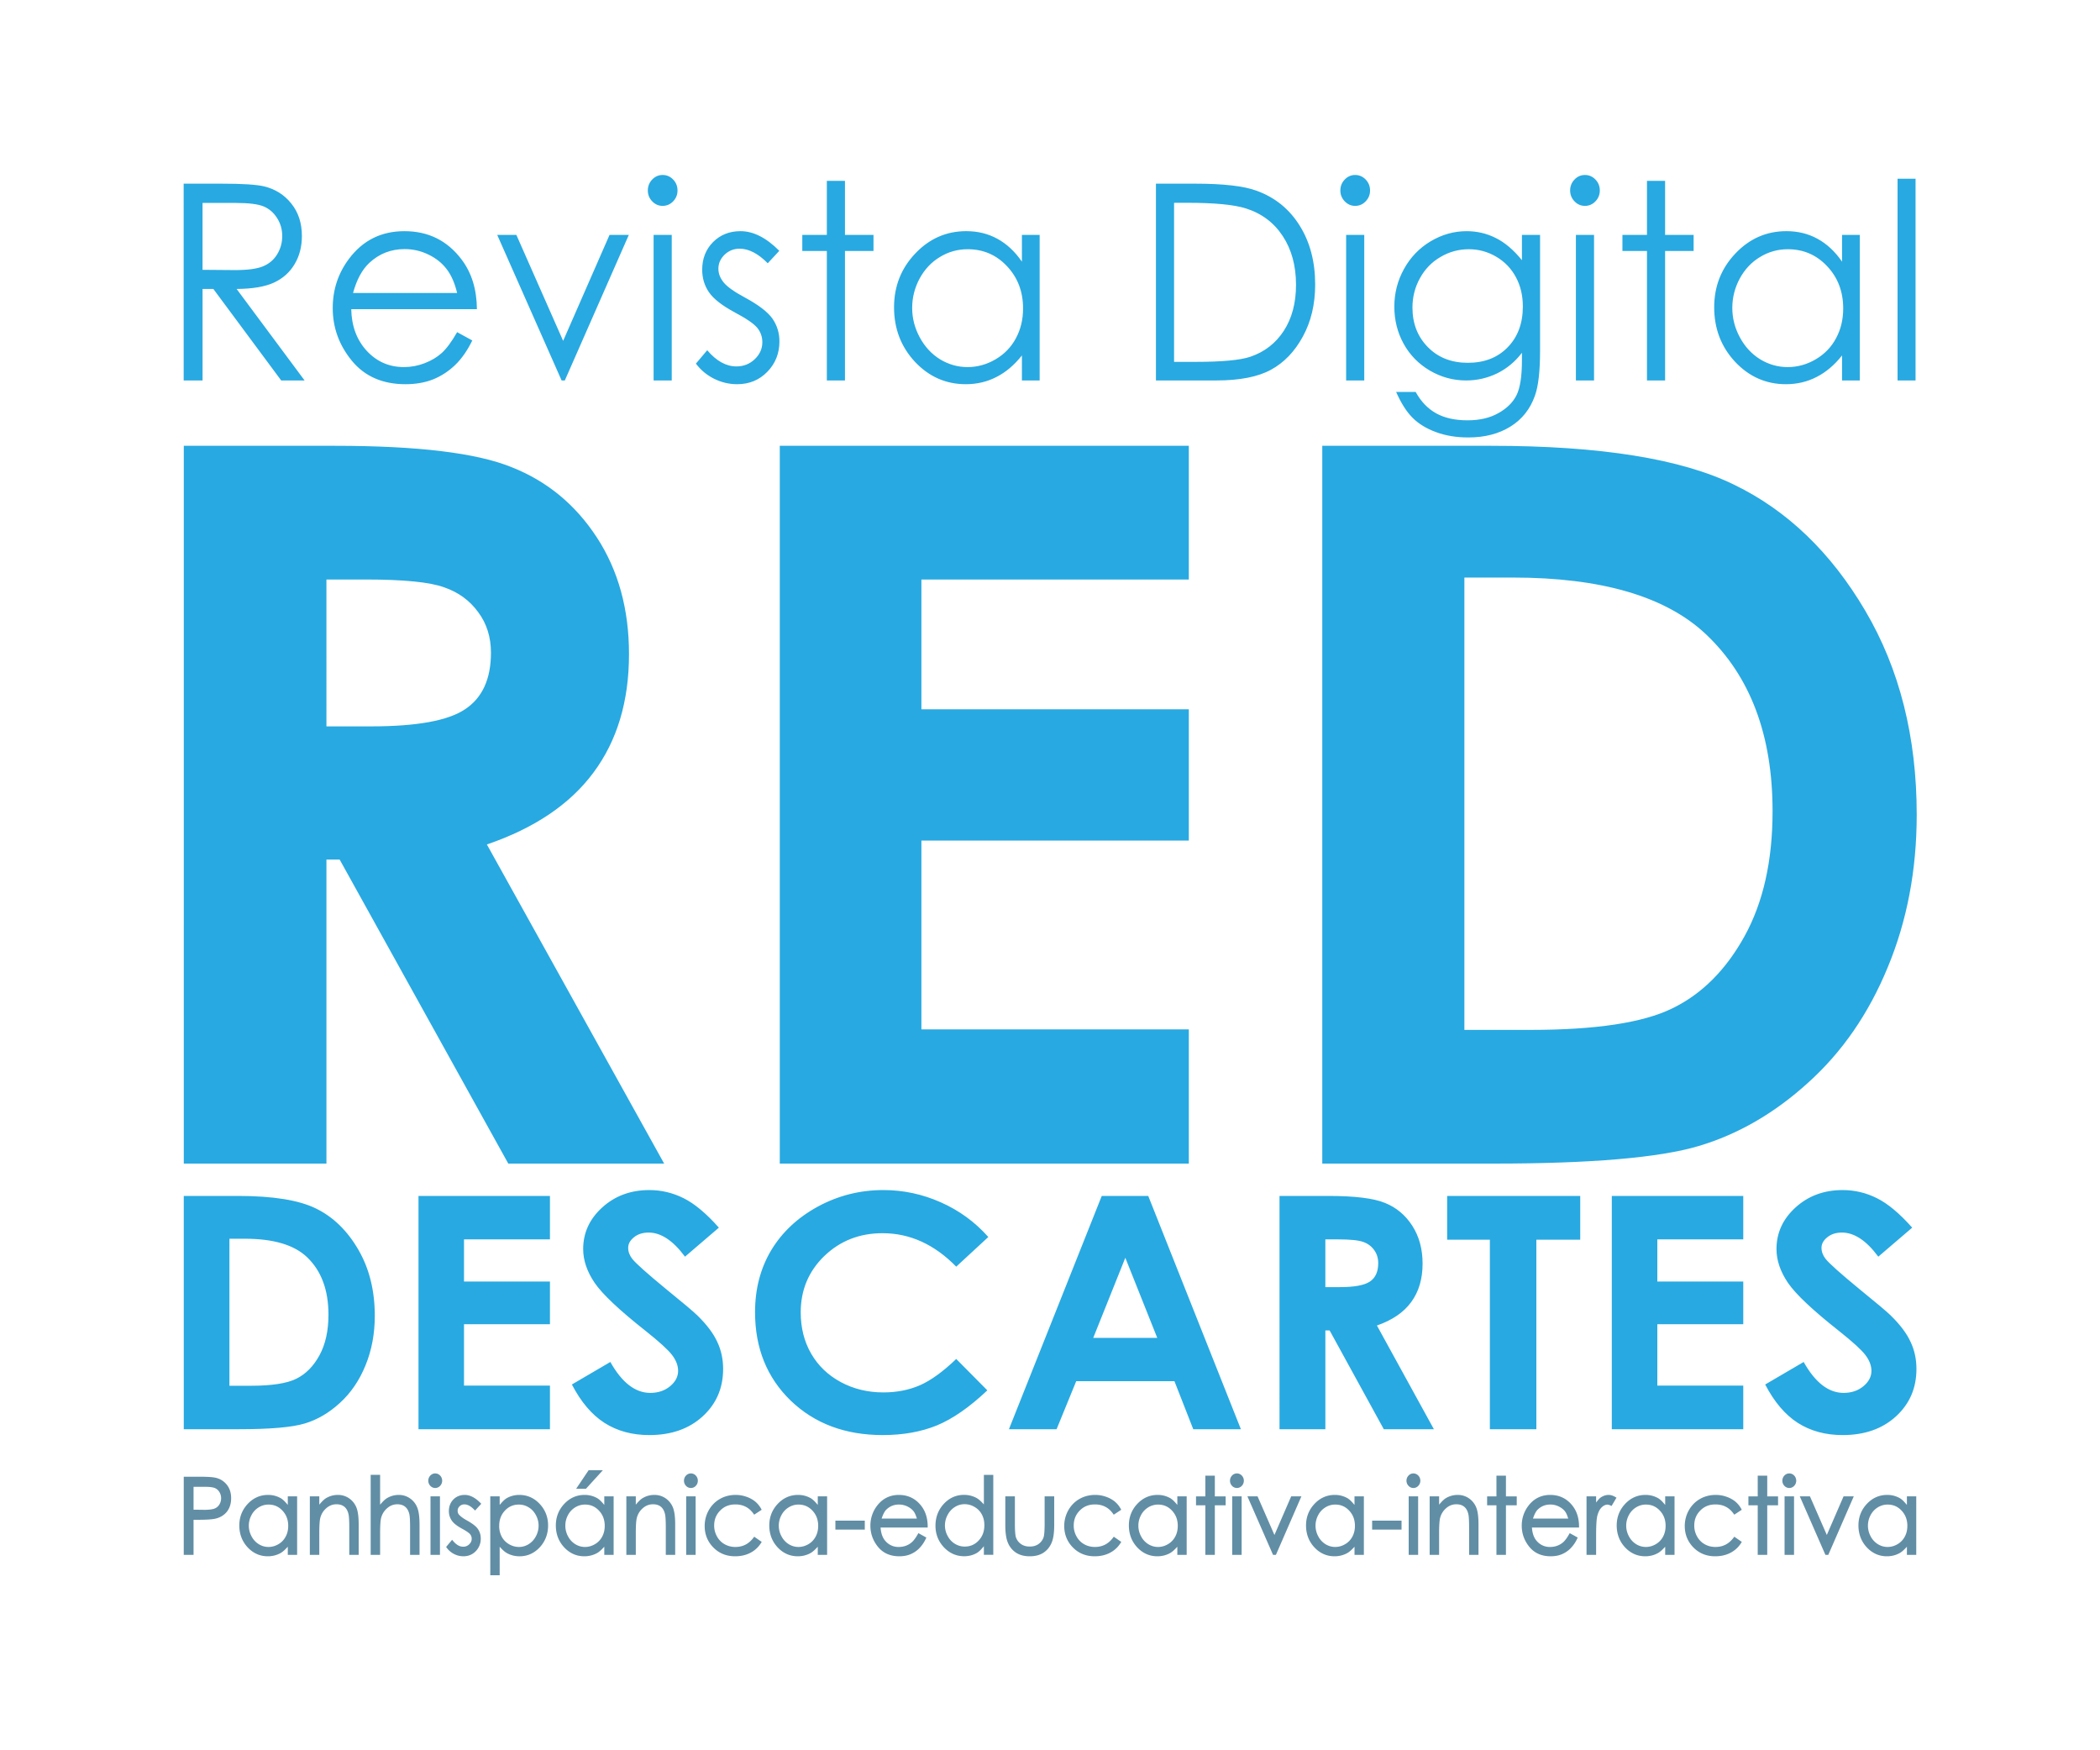 <svg xmlns="http://www.w3.org/2000/svg" xml:space="preserve" width="240" height="200"><path d="m67.27 168-1.424 2.117h1.121L68.895 168Zm-17.533.364a.758.758 0 0 0-.556.244.845.845 0 0 0-.233.59c0 .221.082.427.233.586a.76.76 0 0 0 1.118 0 .844.844 0 0 0 .234-.586.846.846 0 0 0-.234-.59.765.765 0 0 0-.562-.244zm29.221 0a.758.758 0 0 0-.555.244.845.845 0 0 0-.233.59c0 .221.082.427.233.586a.76.76 0 0 0 1.117 0 .842.842 0 0 0 .233-.586.845.845 0 0 0-.233-.59.765.765 0 0 0-.562-.244zm62.401 0a.758.758 0 0 0-.555.244.845.845 0 0 0-.233.59c0 .221.082.427.233.586a.76.76 0 0 0 1.117 0 .842.842 0 0 0 .233-.586.844.844 0 0 0-.233-.59.765.765 0 0 0-.562-.244zm20.17 0a.754.754 0 0 0-.554.244.846.846 0 0 0-.235.59c0 .221.084.427.235.586a.756.756 0 0 0 1.115 0 .844.844 0 0 0 .235-.586.846.846 0 0 0-.235-.59.765.765 0 0 0-.562-.244zm42.959 0a.758.758 0 0 0-.556.244.845.845 0 0 0-.233.59c0 .221.082.427.233.586a.76.76 0 0 0 1.117 0 .844.844 0 0 0 .235-.586.847.847 0 0 0-.235-.59.765.765 0 0 0-.561-.244zm-162.125.16v9.145h1.078v-2.493c0-.838.04-1.415.107-1.695.111-.453.338-.827.688-1.135.35-.307.733-.455 1.17-.455.388 0 .681.101.905.289.225.188.385.463.475.86.048.211.08.704.08 1.434v3.195h1.08v-3.435c0-.881-.081-1.533-.263-1.977a2.302 2.302 0 0 0-.836-1.048 2.218 2.218 0 0 0-1.285-.388c-.465 0-.9.118-1.3.348-.301.172-.562.468-.82.767v-3.411zm70.08.007v3.372c-.275-.295-.552-.584-.879-.755a2.987 2.987 0 0 0-1.397-.333c-.893 0-1.67.347-2.3 1.025-.634.682-.956 1.527-.956 2.5 0 .954.325 1.785.962 2.463.637.678 1.42 1.025 2.317 1.025.515 0 .986-.117 1.41-.352.32-.178.582-.485.843-.793v.98h1.074v-9.132zm25.31.09v2.365h-1.065v1.017h1.065v5.666h1.086v-5.666h1.235v-1.017h-1.235v-2.366zm33.268 0v2.365h-1.065v1.017h1.065v5.666h1.086v-5.666h1.235v-1.017h-1.235v-2.366zm29.862 0v2.365h-1.065v1.017h1.065v5.666h1.086v-5.666h1.236v-1.017h-1.236v-2.366zM21 168.741v8.927h1.12v-4.005h.433c1.021 0 1.714-.041 2.115-.142.534-.136.968-.405 1.28-.804v-.002c.312-.405.468-.92.468-1.521 0-.599-.16-1.112-.48-1.517a2.239 2.239 0 0 0-1.227-.802c-.359-.094-.99-.134-1.93-.134zm1.12 1.153h1.294c.545 0 .933.054 1.138.14.216.09.385.237.518.454.133.214.2.446.2.706 0 .269-.067.505-.2.722a1.133 1.133 0 0 1-.542.46c-.226.09-.622.148-1.17.148l-1.238-.016zm8.508.926c-.897 0-1.677.347-2.314 1.025-.637.678-.964 1.509-.964 2.463 0 .972.318 1.819.95 2.5.633.68 1.415 1.025 2.308 1.025.504 0 .97-.113 1.396-.334.33-.171.61-.46.887-.757v.926h1.066v-6.684h-1.066v.98c-.26-.308-.522-.614-.846-.792a2.895 2.895 0 0 0-1.417-.352zm7.983 0c-.469 0-.908.118-1.31.348-.299.171-.555.466-.811.764v-.948h-1.08v6.684h1.08v-2.494c0-.834.04-1.412.108-1.696.11-.453.335-.826.684-1.133.35-.307.735-.455 1.173-.455.387 0 .682.1.909.288.223.187.38.463.47.86.049.213.083.705.083 1.435v3.195h1.075v-3.435c0-.877-.079-1.53-.26-1.977a2.308 2.308 0 0 0-.836-1.048 2.218 2.218 0 0 0-1.285-.388zm14.5 0c-.51 0-.955.173-1.297.522-.34.348-.514.803-.514 1.322 0 .4.11.766.325 1.08.22.325.608.623 1.165.926v.002h.002c.501.27.822.5.934.64a.8.8 0 0 1 .181.523c0 .243-.087.44-.281.627a.943.943 0 0 1-.692.276c-.395 0-.775-.206-1.153-.657l-.113-.132-.684.818.077.102c.222.3.503.537.838.707.338.172.696.257 1.066.257.556 0 1.04-.2 1.415-.59.375-.39.566-.882.566-1.442 0-.401-.11-.773-.335-1.095-.23-.33-.646-.63-1.232-.96-.337-.189-.617-.363-.887-.632a.661.661 0 0 1-.189-.492c0-.192.064-.348.219-.499a.746.746 0 0 1 .55-.221c.346 0 .715.186 1.113.594l.109.11.707-.771-.106-.11c-.582-.592-1.178-.905-1.784-.905zm6.248 0c-.515 0-.986.117-1.41.352-.32.177-.582.484-.843.793v-.98h-1.074V180h1.074v-3.255c.276.296.553.585.88.755.425.222.894.334 1.397.334.893 0 1.67-.347 2.3-1.025.633-.683.956-1.528.956-2.5 0-.954-.325-1.785-.962-2.463-.637-.678-1.421-1.025-2.318-1.025zm7.442 0c-.896 0-1.678.347-2.315 1.025-.637.678-.962 1.509-.962 2.463 0 .972.317 1.819.95 2.5.632.68 1.412 1.025 2.306 1.025.503 0 .97-.113 1.395-.334.33-.171.61-.46.887-.757v.926h1.068v-6.684h-1.068v.98c-.26-.308-.52-.614-.843-.792a2.895 2.895 0 0 0-1.418-.352zm7.983 0c-.469 0-.908.118-1.309.348-.3.171-.556.466-.812.764v-.948h-1.08v6.684h1.08v-2.494c0-.834.04-1.412.109-1.696.11-.453.334-.826.683-1.133.35-.307.736-.455 1.173-.455.387 0 .683.1.909.288.224.187.381.463.47.86.049.213.084.705.084 1.435v3.195h1.074v-3.435c0-.877-.078-1.53-.26-1.977a2.308 2.308 0 0 0-.836-1.048 2.218 2.218 0 0 0-1.285-.388zm9.291 0c-.66 0-1.267.154-1.805.463-.539.31-.966.746-1.276 1.3a3.638 3.638 0 0 0-.459 1.796c0 .955.335 1.783.992 2.449.658.668 1.496 1.005 2.485 1.005.642 0 1.223-.129 1.732-.39a3.122 3.122 0 0 0 1.226-1.122l.083-.132-.857-.594-.085.114c-.54.714-1.215 1.058-2.065 1.058a2.44 2.44 0 0 1-1.246-.32 2.26 2.26 0 0 1-.867-.894 2.515 2.515 0 0 1-.314-1.233c0-.676.22-1.236.682-1.708.462-.473 1.032-.704 1.739-.704.885 0 1.56.345 2.07 1.055l.082.116.857-.563-.075-.134a2.856 2.856 0 0 0-.701-.834 3.315 3.315 0 0 0-.996-.527 3.665 3.665 0 0 0-1.202-.201zm7.123 0c-.897 0-1.679.347-2.316 1.025-.637.678-.964 1.509-.964 2.463 0 .972.318 1.819.95 2.5.633.68 1.415 1.025 2.308 1.025.504 0 .97-.113 1.396-.334.33-.171.61-.46.887-.757v.926h1.068v-6.684H93.46v.98c-.26-.308-.522-.614-.846-.792a2.887 2.887 0 0 0-1.415-.352zm11.532 0c-1.04 0-1.892.43-2.515 1.267a3.697 3.697 0 0 0-.74 2.255c0 .895.293 1.71.87 2.417.585.715 1.41 1.074 2.43 1.074.46 0 .879-.072 1.25-.222a3.1 3.1 0 0 0 1-.657 3.93 3.93 0 0 0 .78-1.123l.065-.138-.912-.506-.073.13c-.233.41-.45.698-.633.868-.462.427-1.014.582-1.543.582a1.931 1.931 0 0 1-1.5-.66c-.37-.403-.526-.941-.572-1.56h5.385v-.158c-.008-.898-.243-1.662-.702-2.274-.642-.856-1.52-1.295-2.59-1.295zm22.438 0c-.66 0-1.267.154-1.806.463-.538.31-.965.746-1.275 1.3a3.638 3.638 0 0 0-.459 1.796c0 .955.335 1.783.991 2.449.659.668 1.497 1.005 2.486 1.005.642 0 1.22-.129 1.73-.39a3.128 3.128 0 0 0 1.228-1.122l.083-.132-.857-.594-.085.114c-.54.714-1.215 1.058-2.066 1.058-.463 0-.877-.106-1.247-.32a2.255 2.255 0 0 1-.866-.894 2.515 2.515 0 0 1-.313-1.233c0-.676.22-1.236.682-1.708.462-.473 1.032-.704 1.738-.704.886 0 1.56.345 2.07 1.055l.083.116.857-.563-.075-.134a2.856 2.856 0 0 0-.702-.834 3.315 3.315 0 0 0-.995-.527 3.665 3.665 0 0 0-1.202-.201zm7.123 0c-.897 0-1.679.347-2.316 1.025-.637.678-.962 1.509-.962 2.463 0 .972.318 1.819.95 2.5.632.68 1.413 1.025 2.306 1.025.503 0 .97-.113 1.396-.334.33-.171.61-.46.887-.757v.926h1.068v-6.684h-1.068v.98c-.26-.308-.52-.614-.844-.792a2.895 2.895 0 0 0-1.417-.352zm20.25 0c-.897 0-1.68.347-2.316 1.025-.637.678-.964 1.509-.964 2.463 0 .972.317 1.819.95 2.5.632.68 1.415 1.025 2.308 1.025.503 0 .97-.113 1.396-.334.33-.171.61-.46.886-.757v.926h1.069v-6.684H154.8v.98c-.259-.308-.521-.614-.845-.792a2.887 2.887 0 0 0-1.415-.352zm14.049 0c-.469 0-.908.118-1.309.348-.3.171-.556.466-.812.764v-.948h-1.08v6.684h1.08v-2.494c0-.834.04-1.412.108-1.696.11-.453.337-.826.686-1.133.35-.307.736-.455 1.173-.455.387 0 .683.1.909.288.224.187.381.463.47.86.049.213.082.705.082 1.435h.002v3.195h1.072v-3.435c0-.877-.076-1.53-.258-1.977a2.312 2.312 0 0 0-.838-1.048 2.218 2.218 0 0 0-1.285-.388zm10.58 0c-1.04 0-1.892.43-2.515 1.267a3.697 3.697 0 0 0-.741 2.255c0 .895.293 1.71.871 2.417.584.715 1.41 1.074 2.43 1.074.46 0 .879-.072 1.25-.222a3.1 3.1 0 0 0 1-.657 3.93 3.93 0 0 0 .78-1.123l.065-.138-.913-.506-.073.13c-.233.41-.449.698-.632.868-.462.427-1.014.582-1.544.582a1.931 1.931 0 0 1-1.5-.66c-.37-.403-.525-.941-.571-1.56h5.384v-.158c-.008-.898-.242-1.662-.701-2.274-.642-.856-1.52-1.295-2.59-1.295zm6.67 0c-.316 0-.624.104-.909.3-.186.13-.35.36-.518.566v-.702h-1.096v6.684h1.096v-2.313c0-1.1.054-1.835.14-2.158.12-.453.296-.769.506-.966.222-.207.434-.3.653-.3.08 0 .199.03.35.099l.119.053.56-.948-.138-.08c-.262-.153-.516-.235-.763-.235zm4.206 0c-.897 0-1.68.347-2.316 1.025-.637.678-.964 1.509-.964 2.463 0 .972.317 1.819.95 2.5.632.68 1.415 1.025 2.308 1.025.503 0 .97-.113 1.396-.334.33-.171.61-.46.887-.757v.926h1.068v-6.684h-1.068v.98c-.26-.308-.522-.614-.846-.792a2.887 2.887 0 0 0-1.415-.352zm8.04 0c-.66 0-1.267.154-1.806.463-.538.31-.966.746-1.275 1.3a3.638 3.638 0 0 0-.46 1.796c0 .955.335 1.783.992 2.449.658.668 1.496 1.005 2.485 1.005.643 0 1.222-.129 1.73-.39a3.128 3.128 0 0 0 1.229-1.122l.083-.132-.858-.594-.085.114c-.54.714-1.214 1.058-2.065 1.058-.463 0-.877-.106-1.248-.32a2.255 2.255 0 0 1-.865-.894 2.515 2.515 0 0 1-.313-1.233c0-.676.22-1.236.682-1.708.461-.473 1.032-.704 1.738-.704.886 0 1.56.345 2.07 1.055l.082.116.858-.563-.075-.134a2.856 2.856 0 0 0-.702-.834 3.315 3.315 0 0 0-.995-.527 3.665 3.665 0 0 0-1.203-.201zm19.585 0c-.897 0-1.679.347-2.316 1.025-.637.678-.962 1.509-.962 2.463 0 .972.318 1.819.95 2.5.633.68 1.413 1.025 2.306 1.025.503 0 .97-.113 1.396-.334.33-.171.61-.46.887-.757v.926H219v-6.684h-1.068v.98c-.26-.308-.52-.614-.844-.792a2.895 2.895 0 0 0-1.417-.352zm-166.472.164v6.684h1.082v-6.684zm29.221 0v6.684h1.08v-6.684zm36.471 0v3.283c0 .89.099 1.568.31 2.05.205.471.519.849.936 1.117.418.269.939.399 1.55.399.61 0 1.13-.13 1.548-.399.417-.268.73-.646.936-1.117.211-.482.31-1.16.31-2.05v-3.283h-1.096v3.13c0 .791-.047 1.317-.11 1.514a1.525 1.525 0 0 1-.572.793c-.272.199-.607.299-1.017.299-.41 0-.744-.1-1.017-.299a1.525 1.525 0 0 1-.572-.793c-.063-.197-.11-.723-.11-1.513v-3.13zm25.93 0v6.684h1.08v-6.684zm1.74 0 2.928 6.684h.33l2.91-6.684h-1.165l-1.914 4.414-1.93-4.414zm18.431 0v6.684h1.08v-6.684zm42.958 0v6.684h1.082v-6.684zm1.74 0 2.927 6.684h.331l2.91-6.684h-1.166l-1.913 4.414-1.93-4.414zm-95.452.895c.401 0 .782.105 1.147.32.36.212.635.497.828.86.192.36.285.767.285 1.226 0 .703-.212 1.273-.646 1.74-.437.469-.962.697-1.602.697-.41 0-.779-.109-1.126-.321-.344-.211-.612-.5-.818-.883a2.507 2.507 0 0 1-.002-2.42 2.31 2.31 0 0 1 .832-.901 2.045 2.045 0 0 1 1.102-.318zm-7.496.041c.339 0 .66.073.968.224.309.151.548.346.711.563.164.217.269.51.363.818h-4.029c.148-.432.318-.818.556-1.042.401-.377.87-.563 1.431-.563zm74.44 0c.339 0 .66.073.968.224.308.151.547.346.711.563.164.217.268.51.363.818h-4.029c.148-.432.318-.818.556-1.042.4-.377.87-.563 1.43-.563zm-146.493.004c.64 0 1.161.23 1.597.698.437.47.652 1.036.652 1.739 0 .46-.097.865-.292 1.228a2.15 2.15 0 0 1-.821.858c-.362.214-.74.32-1.142.32-.397 0-.765-.104-1.113-.32a2.302 2.302 0 0 1-.824-.899 2.532 2.532 0 0 1-.004-2.422 2.25 2.25 0 0 1 .822-.883 2.1 2.1 0 0 1 1.125-.319zm28.61 0c.41 0 .78.107 1.126.32.345.21.613.499.818.882a2.515 2.515 0 0 1 .002 2.422 2.31 2.31 0 0 1-.831.902 2.045 2.045 0 0 1-1.102.317c-.402 0-.782-.104-1.147-.32a2.155 2.155 0 0 1-.828-.86 2.56 2.56 0 0 1-.286-1.226c0-.703.212-1.273.647-1.74.437-.469.961-.697 1.602-.697zm7.564 0c.64 0 1.16.23 1.596.698.437.47.652 1.036.652 1.739 0 .46-.097.865-.291 1.228a2.156 2.156 0 0 1-.824.858c-.362.214-.738.32-1.14.32-.397 0-.767-.104-1.115-.32a2.302 2.302 0 0 1-.824-.899 2.53 2.53 0 0 1-.307-1.212c0-.425.098-.826.303-1.21a2.25 2.25 0 0 1 .822-.883c.346-.212.718-.319 1.128-.319zm24.394 0c.64 0 1.163.23 1.599.698.437.47.65 1.036.65 1.739 0 .46-.097.865-.292 1.228a2.15 2.15 0 0 1-.821.858c-.362.214-.74.32-1.142.32-.397 0-.765-.104-1.113-.32a2.302 2.302 0 0 1-.824-.899 2.532 2.532 0 0 1-.004-2.422 2.25 2.25 0 0 1 .822-.883 2.1 2.1 0 0 1 1.125-.319zm41.095 0c.64 0 1.161.23 1.597.698.436.47.652 1.036.652 1.739 0 .46-.098.865-.292 1.228a2.156 2.156 0 0 1-.824.858c-.361.214-.737.32-1.139.32-.397 0-.767-.104-1.115-.32a2.302 2.302 0 0 1-.824-.899 2.53 2.53 0 0 1-.308-1.212c0-.425.099-.826.304-1.21a2.25 2.25 0 0 1 .822-.883c.346-.212.718-.319 1.127-.319zm20.248 0c.64 0 1.163.23 1.598.698.437.47.65 1.036.65 1.739 0 .46-.097.865-.29 1.228a2.15 2.15 0 0 1-.823.858c-.361.214-.74.32-1.141.32-.398 0-.765-.104-1.114-.32a2.302 2.302 0 0 1-.823-.899 2.532 2.532 0 0 1-.004-2.422 2.25 2.25 0 0 1 .821-.883 2.1 2.1 0 0 1 1.126-.319zm35.505 0c.64 0 1.163.23 1.598.698.437.47.65 1.036.65 1.739 0 .46-.097.865-.29 1.228a2.15 2.15 0 0 1-.823.858c-.361.214-.74.32-1.14.32-.399 0-.766-.104-1.115-.32a2.302 2.302 0 0 1-.823-.899 2.532 2.532 0 0 1-.004-2.422 2.25 2.25 0 0 1 .822-.883 2.1 2.1 0 0 1 1.125-.319zm27.627 0c.64 0 1.161.23 1.597.698.436.47.652 1.036.652 1.739 0 .46-.098.865-.292 1.228a2.156 2.156 0 0 1-.824.858c-.361.214-.737.32-1.139.32-.397 0-.767-.104-1.115-.32a2.302 2.302 0 0 1-.824-.899 2.53 2.53 0 0 1-.308-1.212c0-.425.099-.826.304-1.21a2.25 2.25 0 0 1 .822-.883c.346-.212.718-.319 1.127-.319zM95.473 173.76v1.027h3.36v-1.027zm61.343 0v1.027h3.36v-1.027z" style="color:#000;font-size:11.404px;font-family:&quot;Century Gothic&quot;;-inkscape-font-specification:&quot;Century Gothic&quot;;text-align:center;text-anchor:middle;fill:#618ea5;stroke:none;stroke-width:.3;-inkscape-stroke:none"/><g style="font-size:28.564px;line-height:1.25;-inkscape-font-specification:sans-serif;text-align:center;text-anchor:middle;fill:#28a9e1;stroke-width:.931"><path d="M28.978 21.581h4.087q3.417 0 4.63.28 1.828.418 2.971 1.799 1.144 1.366 1.144 3.375 0 1.674-.795 2.943-.781 1.269-2.246 1.924-1.464.642-4.044.656l7.378 9.54h-2.539l-7.364-9.54h-1.17v9.54h-2.05zm2.05 2.009v6.974l3.53.027q2.05 0 3.026-.39.99-.39 1.534-1.241.558-.865.558-1.925 0-1.032-.558-1.87-.558-.85-1.464-1.213-.907-.362-3.013-.362zm27.63 13.473 1.646.865q-.809 1.59-1.869 2.566-1.06.976-2.385 1.492-1.325.503-2.998.503-3.71 0-5.803-2.427-2.092-2.441-2.092-5.51 0-2.887 1.772-5.146 2.245-2.873 6.011-2.873 3.877 0 6.193 2.943 1.645 2.078 1.673 5.188h-13.64q.056 2.65 1.687 4.352 1.632 1.687 4.031 1.687 1.158 0 2.246-.404 1.102-.405 1.869-1.074.767-.67 1.66-2.162zm0-4.087q-.39-1.562-1.143-2.496-.74-.935-1.967-1.506-1.227-.572-2.58-.572-2.232 0-3.836 1.436-1.171 1.046-1.77 3.138zm4.352-6.053h2.078l5.077 11.047L75.2 26.923h2.092l-6.946 15.175h-.348zm17.95-6.248q.67 0 1.144.474.474.474.474 1.144 0 .655-.474 1.13-.474.474-1.144.474-.655 0-1.13-.475-.474-.474-.474-1.13 0-.669.475-1.143.474-.474 1.13-.474zm-.976 6.248h1.967v15.175h-1.967zm13.64 1.66L92.37 29.88q-1.562-1.52-3.054-1.52-.949 0-1.632.627-.67.628-.67 1.465 0 .74.558 1.409.558.683 2.343 1.604 2.176 1.13 2.957 2.175.767 1.06.767 2.385 0 1.87-1.31 3.166-1.312 1.298-3.278 1.298-1.311 0-2.51-.572-1.186-.572-1.967-1.576l1.227-1.395q1.492 1.688 3.166 1.688 1.172 0 1.995-.754.822-.753.822-1.77 0-.838-.544-1.493-.543-.642-2.454-1.618-2.05-1.06-2.79-2.092-.739-1.032-.739-2.357 0-1.73 1.172-2.874 1.185-1.143 2.984-1.143 2.092 0 4.212 2.05zm5.161-7.294h1.967v5.634h3.096v1.674h-3.096v13.501h-1.967V28.597h-2.664v-1.674h2.664zm23.097 5.634v15.175h-1.925V39.49q-1.227 1.492-2.761 2.245-1.52.754-3.334.754-3.222 0-5.51-2.33-2.273-2.343-2.273-5.69 0-3.278 2.302-5.607 2.301-2.33 5.537-2.33 1.869 0 3.375.796 1.52.795 2.664 2.385v-2.79zm-7.81 1.493q-1.633 0-3.013.809-1.381.795-2.204 2.245-.809 1.45-.809 3.069 0 1.603.823 3.068.823 1.464 2.204 2.287 1.394.81 2.984.81 1.604 0 3.04-.81 1.437-.809 2.205-2.19.78-1.38.78-3.11 0-2.636-1.743-4.407-1.73-1.771-4.268-1.771zm20.432 13.682V21.581h4.254q4.603 0 6.68.74 2.986 1.046 4.66 3.626 1.687 2.58 1.687 6.15 0 3.083-1.339 5.426-1.325 2.343-3.459 3.46-2.12 1.115-5.955 1.115zm1.967-1.939h2.37q4.255 0 5.9-.53 2.316-.753 3.64-2.705 1.326-1.967 1.326-4.798 0-2.971-1.437-5.077-1.436-2.106-4.003-2.887-1.924-.586-6.346-.586h-1.45zm19.652-19.484q.67 0 1.143.474.475.474.475 1.144 0 .655-.475 1.13-.474.474-1.143.474-.656 0-1.13-.475-.474-.474-.474-1.13 0-.669.474-1.143t1.13-.474zm-.977 6.248h1.967v15.175h-1.967zm19.08 0h1.967v12.093q0 3.194-.558 4.672-.767 2.092-2.664 3.222-1.897 1.13-4.56 1.13-1.953 0-3.515-.558-1.549-.544-2.525-1.479-.976-.92-1.8-2.706h2.12q.866 1.507 2.232 2.232 1.367.725 3.39.725 1.994 0 3.36-.753 1.382-.739 1.967-1.869.586-1.13.586-3.64v-.781q-1.102 1.395-2.692 2.148-1.59.739-3.375.739-2.092 0-3.933-1.032-1.841-1.046-2.845-2.804-1.004-1.757-1.004-3.863t1.046-3.92q1.046-1.826 2.887-2.886 1.855-1.06 3.905-1.06 1.702 0 3.166.711 1.478.697 2.845 2.315zm-5.76 1.493q-1.66 0-3.082.809-1.423.795-2.232 2.217-.809 1.409-.809 3.055 0 2.496 1.674 4.128 1.673 1.632 4.337 1.632 2.692 0 4.324-1.618 1.646-1.618 1.646-4.254 0-1.715-.753-3.054-.753-1.353-2.134-2.134-1.381-.781-2.971-.781zm12.594-7.741q.67 0 1.144.474.474.474.474 1.144 0 .655-.474 1.13-.474.474-1.144.474-.655 0-1.13-.475-.473-.474-.473-1.13 0-.669.474-1.143t1.13-.474zm-.976 6.248h1.967v15.175h-1.967zm7.713-5.634h1.967v5.634h3.096v1.674h-3.096v13.501h-1.967V28.597h-2.664v-1.674h2.664zm23.097 5.634v15.175h-1.925V39.49q-1.227 1.492-2.761 2.245-1.52.754-3.334.754-3.222 0-5.509-2.33-2.273-2.343-2.273-5.69 0-3.278 2.3-5.607 2.302-2.33 5.538-2.33 1.869 0 3.375.796 1.52.795 2.664 2.385v-2.79zm-7.81 1.493q-1.632 0-3.013.809-1.381.795-2.204 2.245-.809 1.45-.809 3.069 0 1.603.823 3.068.823 1.464 2.204 2.287 1.394.81 2.984.81 1.604 0 3.041-.81 1.437-.809 2.204-2.19.78-1.38.78-3.11 0-2.636-1.743-4.407-1.73-1.771-4.268-1.771zm11.91-7.351h1.953v21.033h-1.953z" aria-label="Revista Digital" style="font-family:&quot;Century Gothic&quot;;-inkscape-font-specification:&quot;Century Gothic&quot;;stroke-width:.896" transform="matrix(1.053 0 0 1.096 -9.524 -2.666)"/></g><g style="font-weight:700;font-size:113.728px;line-height:1.25;font-family:&quot;Century Gothic&quot;;-inkscape-font-specification:&quot;Century Gothic Bold&quot;;text-align:center;text-anchor:middle;fill:#28a9e1;stroke-width:.975"><path d="M24.325 50.219H41.03q13.724 0 19.517 2.412 5.85 2.358 9.394 7.895 3.543 5.537 3.543 13.103 0 7.95-3.937 13.323-3.881 5.318-11.756 8.06l19.574 35.855H60.154L41.536 96.71h-1.462v34.156h-15.75zm15.749 31.524h4.95q7.536 0 10.349-1.918 2.868-1.92 2.868-6.36 0-2.632-1.406-4.55-1.406-1.974-3.768-2.797-2.363-.877-8.662-.877h-4.331Zm50.059-31.524H135.3v15.022h-29.53v14.584h29.53v14.748h-29.53v21.217h29.53v15.077H90.133Zm59.903 0h18.674q18.055 0 26.83 4.386 8.774 4.331 14.454 14.145 5.681 9.814 5.681 22.917 0 9.32-3.206 17.16-3.15 7.785-8.774 12.939-5.569 5.153-12.093 7.127-6.525 1.974-22.611 1.974h-18.955zm15.692 14.803v50.823h7.312q10.8 0 15.637-2.413 4.893-2.412 7.987-8.114 3.094-5.702 3.094-14.035 0-12.829-7.369-19.901-6.637-6.36-21.317-6.36z" aria-label="RED" style="stroke-width:.975" transform="matrix(1.035 0 0 1.017 -4.17 -.132)"/></g><g style="font-weight:700;font-size:37.671px;line-height:1.25;font-family:&quot;Century Gothic&quot;;-inkscape-font-specification:&quot;Century Gothic Bold&quot;;text-align:center;text-anchor:middle;fill:#28a9e1;stroke-width:.999"><path d="M21.286 135.954h6.192q5.987 0 8.897 1.451 2.91 1.433 4.793 4.68 1.884 3.247 1.884 7.582 0 3.084-1.063 5.678-1.044 2.576-2.91 4.281-1.846 1.705-4.01 2.358-2.163.653-7.498.653h-6.285zm5.204 4.897v16.816h2.424q3.581 0 5.185-.798 1.623-.798 2.649-2.685 1.026-1.886 1.026-4.644 0-4.244-2.444-6.584-2.2-2.105-7.069-2.105zm21.542-4.897H63.01v4.97h-9.793v4.825h9.793v4.88h-9.793v7.02h9.793v4.988H48.032Zm34.226 3.628-3.86 3.32q-2.034-2.758-4.141-2.758-1.026 0-1.679.544-.653.526-.653 1.197 0 .672.466 1.27.635.798 3.824 3.429 2.984 2.43 3.618 3.065 1.586 1.56 2.239 2.993.671 1.415.671 3.102 0 3.283-2.331 5.424-2.332 2.14-6.08 2.14-2.93 0-5.111-1.396-2.164-1.397-3.712-4.39l4.383-2.576q1.977 3.537 4.551 3.537 1.343 0 2.257-.762.914-.762.914-1.76 0-.906-.69-1.813-.69-.907-3.04-2.776-4.477-3.555-5.782-5.478-1.306-1.94-1.306-3.863 0-2.776 2.164-4.753 2.182-1.995 5.371-1.995 2.052 0 3.898.925 1.866.925 4.03 3.374zm30.701 1.07-3.656 3.392q-3.73-3.827-8.393-3.827-3.936 0-6.64 2.612-2.686 2.612-2.686 6.44 0 2.666 1.194 4.734t3.376 3.247q2.182 1.179 4.85 1.179 2.275 0 4.159-.817 1.883-.834 4.14-3.01l3.544 3.591q-3.04 2.884-5.745 4.009-2.704 1.106-6.173 1.106-6.398 0-10.483-3.936-4.066-3.954-4.066-10.122 0-3.99 1.847-7.092 1.865-3.102 5.316-4.989 3.469-1.886 7.46-1.886 3.395 0 6.528 1.396 3.152 1.397 5.428 3.973zm12.926-4.698h5.297l10.557 26.683h-5.428l-2.145-5.496h-11.191l-2.238 5.496h-5.428zm2.685 7.074-3.655 9.16h7.293zm17.57-7.074h5.54q4.551 0 6.472.798 1.94.78 3.115 2.612 1.175 1.832 1.175 4.335 0 2.63-1.306 4.408-1.287 1.76-3.898 2.667l6.491 11.863h-5.707l-6.174-11.3h-.485v11.3h-5.223zm5.223 10.43h1.641q2.5 0 3.432-.635.951-.635.951-2.104 0-.87-.466-1.506-.466-.653-1.25-.925-.783-.29-2.872-.29h-1.436zm13.877-10.43h15.164v5.006h-4.999v21.677h-5.297V140.96h-4.868zm18.763 0h14.978v4.97h-9.792v4.825h9.792v4.88h-9.792v7.02h9.792v4.988h-14.978zm34.227 3.628-3.862 3.32q-2.033-2.758-4.14-2.758-1.026 0-1.679.544-.653.526-.653 1.197 0 .672.467 1.27.634.798 3.823 3.429 2.984 2.43 3.619 3.065 1.585 1.56 2.238 2.993.671 1.415.671 3.102 0 3.283-2.331 5.424-2.332 2.14-6.08 2.14-2.929 0-5.111-1.396-2.164-1.397-3.712-4.39l4.383-2.576q1.977 3.537 4.551 3.537 1.343 0 2.257-.762.914-.762.914-1.76 0-.906-.69-1.813-.69-.907-3.04-2.776-4.477-3.555-5.782-5.478-1.306-1.94-1.306-3.863 0-2.776 2.164-4.753 2.182-1.995 5.371-1.995 2.052 0 3.899.925 1.865.925 4.028 3.374z" aria-label="DESCARTES" style="stroke-width:.999" transform="matrix(1.003 0 0 .999 -.348 .838)"/></g></svg>